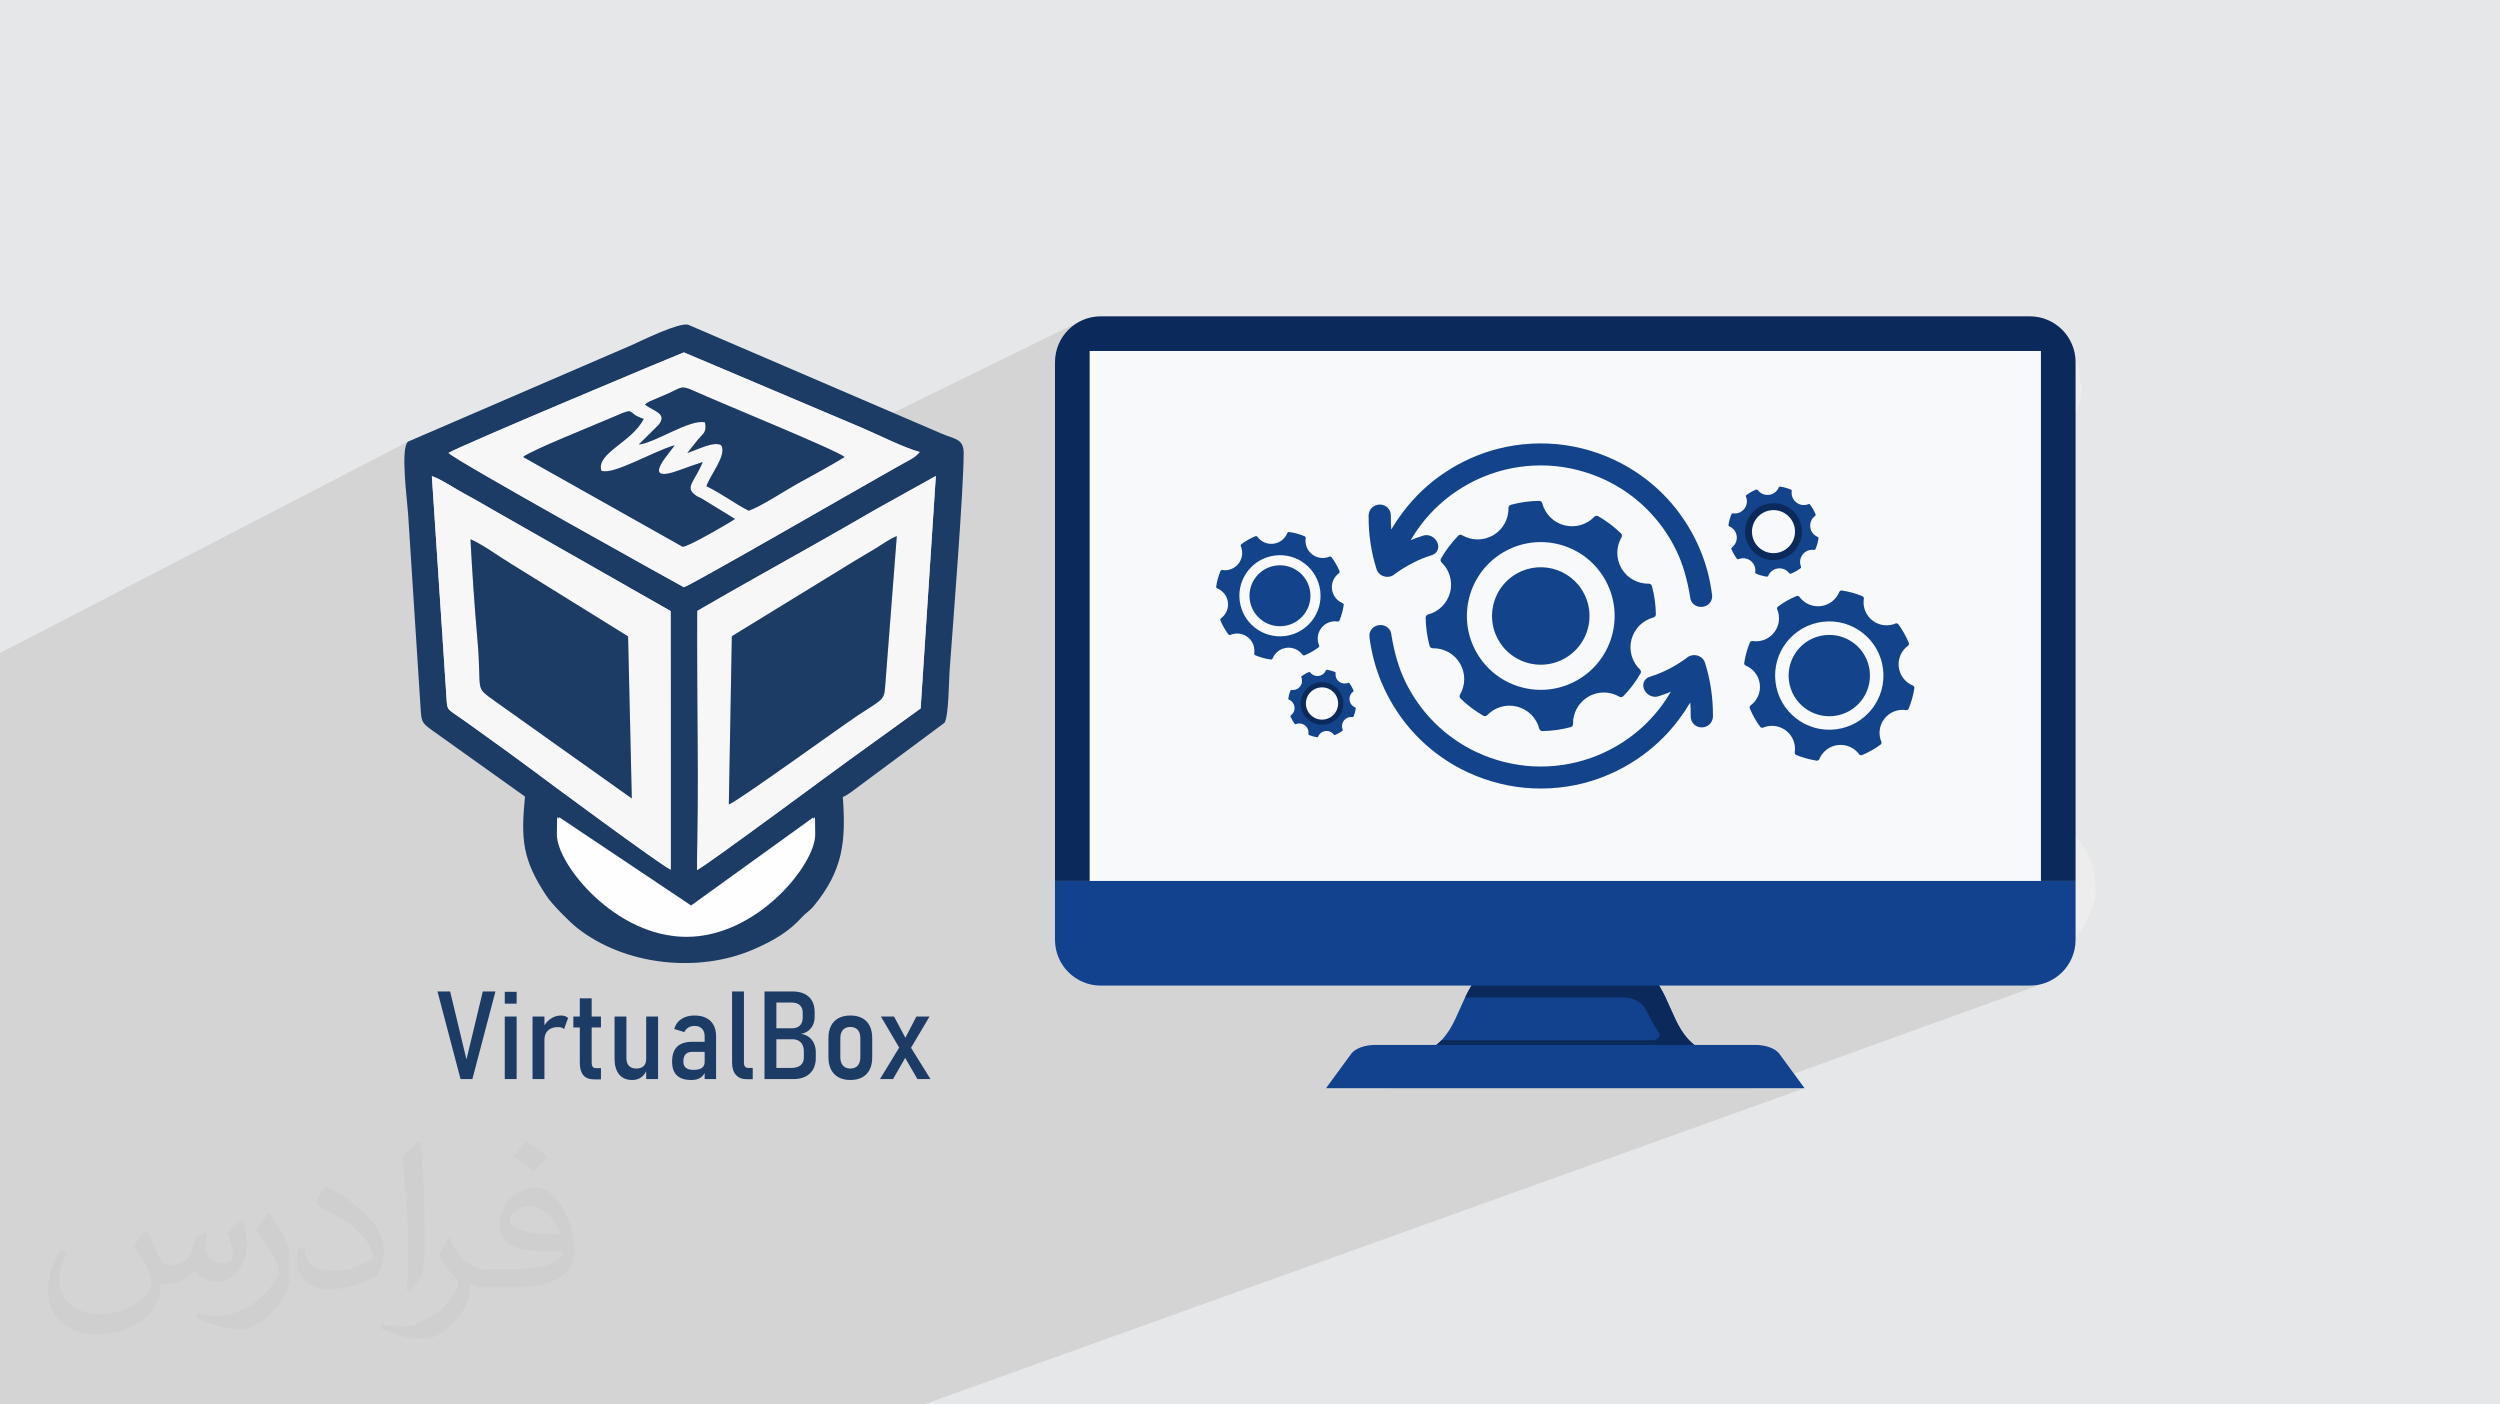 <?xml version="1.0" encoding="UTF-8"?>
<!DOCTYPE svg PUBLIC "-//W3C//DTD SVG 1.1//EN" "http://www.w3.org/Graphics/SVG/1.1/DTD/svg11.dtd">
<!-- Creator: CorelDRAW -->
<svg xmlns="http://www.w3.org/2000/svg" xml:space="preserve" width="94.192mm" height="52.917mm" version="1.1" style="shape-rendering:geometricPrecision; text-rendering:geometricPrecision; image-rendering:optimizeQuality; fill-rule:evenodd; clip-rule:evenodd"
viewBox="0 0 9419.16 5291.66"
 xmlns:xlink="http://www.w3.org/1999/xlink"
 xmlns:xodm="http://www.corel.com/coreldraw/odm/2003">
 <defs>
  <style type="text/css">
   <![CDATA[
    .fil5 {fill:#FEFEFE}
    .fil3 {fill:#1C3C65}
    .fil0 {fill:#E6E7E8}
    .fil4 {fill:#F7F7F7}
    .fil8 {fill:#0B295A;fill-rule:nonzero}
    .fil9 {fill:#12428E;fill-rule:nonzero}
    .fil11 {fill:#13438B;fill-rule:nonzero}
    .fil6 {fill:#1C3C65;fill-rule:nonzero}
    .fil7 {fill:#EDEDED;fill-rule:nonzero}
    .fil10 {fill:#F7F9FA;fill-rule:nonzero}
    .fil2 {fill:#373435;fill-opacity:0.031}
    .fil1 {fill:#373435;fill-opacity:0.102}
   ]]>
  </style>
 </defs>
 <g id="Layer_x0020_1">
  <polygon class="fil0" points="-0,0 9419.16,0 9419.16,5291.66 -0,5291.66 "/>
  <polygon class="fil1" points="-0,4987.21 -0,4985.81 -0,4974.46 -0,4972.11 -0,4965.72 -0,4962.01 -0,4961.97 -0,4958.92 -0,4948.6 -0,4947.03 -0,4930.99 -0,4926.32 -0,4923.11 -0,4921.87 -0,4913.49 -0,4902.13 -0,4889.92 -0,4872.29 -0,4863.41 -0,4834.92 -0,4823.89 -0,4816.99 -0,4806.14 -0,4794.08 -0,4793.03 -0,4790.22 -0,4785.94 -0,4776.91 -0,4769.97 -0,4764.09 -0,4755.97 -0,4748.83 -0,4745.75 -0,4729.72 -0,4728.5 -0,4702.37 -0,4694.86 -0,4652.82 -0,4625.85 -0,4607.79 -0,4566.14 -0,4531.16 -0,4460.96 -0,4454.34 -0,4436.46 -0,4395.48 -0,4294.87 -0,4278.4 -0,4261.09 -0,4227.48 -0,4090.55 -0,3914.03 -0,3693.23 -0,3634.34 -0,3625.71 -0,3617.72 -0,3530.08 -0,3528.2 -0,3508.34 -0,3480.11 -0,3448.59 -0,3410.62 -0,3389.94 -0,3386.17 -0,3384.47 -0,3382.21 -0,3380.89 -0,3377.16 -0,3375.01 -0,3311.18 -0,3307.6 -0,3295.59 -0,3294.6 -0,3294.17 -0,3283.84 -0,3201.5 -0,3198.49 -0,3140.56 -0,3025.26 -0,2994.37 -0,2966.36 -0,2920.13 -0,2918.26 -0,2882.17 -0,2856.61 -0,2849.4 -0,2756.47 -0,2752.53 -0,2745.22 -0,2722.71 -0,2720.63 -0,2718.04 -0,2644.23 -0,2626.28 -0,2574.44 -0,2460.44 1536.82,1664.15 1532.02,1670.98 1528.4,1681.24 1525.85,1694.49 1524.25,1710.29 1523.48,1728.2 1523.43,1747.76 1524,1768.53 1525.05,1790.08 1525.11,1791 1696.86,1702.77 1708.2,1697.25 1723.52,1690.11 1742.53,1681.48 1764.94,1671.47 1790.46,1660.21 1818.78,1647.82 1849.62,1634.43 1882.67,1620.15 1917.64,1605.1 1954.25,1589.42 1992.18,1573.21 2031.16,1556.61 2070.87,1539.73 2111.04,1522.7 2151.35,1505.64 2191.52,1488.66 2231.26,1471.9 2270.27,1455.47 2308.24,1439.5 2344.9,1424.1 2379.93,1409.41 2413.06,1395.53 2443.97,1382.6 2472.39,1370.73 2498.01,1360.05 2520.53,1350.68 2539.67,1342.74 2555.13,1336.36 2566.61,1331.64 2573.81,1328.73 2576.45,1327.73 3244.61,1610.66 3248.3,1612.24 4065.1,1212.62 4050.88,1221.26 4037.6,1231.19 4025.34,1242.33 4014.21,1254.58 4004.28,1267.86 3995.64,1282.08 3988.38,1297.16 3982.58,1313.01 3978.32,1329.54 3975.71,1346.66 3974.82,1364.3 3974.82,3319.1 4105.42,3319.1 4105.42,3319.12 3974.8,3373.7 3974.8,3540.91 3975.69,3558.55 3978.31,3575.68 3982.56,3592.21 3988.36,3608.06 3995.63,3623.15 4004.27,3637.37 4014.2,3650.66 4025.34,3662.91 4037.59,3674.05 4050.87,3683.98 4065.1,3692.63 4080.18,3699.9 4096.03,3705.7 4112.56,3709.95 4129.69,3712.57 4147.33,3713.46 5543.91,3713.46 5535.35,3728.02 5527.41,3742.87 5519.96,3757.92 5512.89,3773.11 5506.07,3788.35 5499.37,3803.56 5492.66,3818.67 5485.82,3833.59 5478.72,3848.25 5471.25,3862.56 5463.26,3876.45 5454.64,3889.85 5445.26,3902.66 5435,3914.81 5423.72,3926.23 5411.31,3936.83 5001.17,4092.84 4996.03,4099.86 5227.12,4099.86 6251.03,3713.46 7647.59,3713.46 7665.22,3712.57 7682.35,3709.95 7698.88,3705.7 6607.72,4099.86 6798.88,4099.86 3480.05,5291.66 3308.45,5291.66 3282.54,5291.66 2069,5291.66 1861.54,5291.66 1849.6,5291.66 1643.36,5291.66 1619.12,5291.66 1454.55,5291.66 447.2,5291.66 403.06,5291.66 320.7,5291.66 276.65,5291.66 240.99,5291.66 203.25,5291.66 184.54,5291.66 136.11,5291.66 122.39,5291.66 111.19,5291.66 97.29,5291.66 89.7,5291.66 62.19,5291.66 32.65,5291.66 29.43,5291.66 5.06,5291.66 -0,5291.66 -0,5285.74 -0,5262.2 -0,5261.93 -0,5260.15 -0,5255.54 -0,5250.22 -0,5248.6 -0,5245.5 -0,5244.35 -0,5239.92 -0,5229.55 -0,5226.86 -0,5221.17 -0,5217.8 -0,5208.6 -0,5207.4 -0,5195.84 -0,5195.19 -0,5191.33 -0,5188.64 -0,5185.28 -0,5183.04 -0,5179.26 -0,5177.89 -0,5163.19 -0,5161.79 -0,5158.02 -0,5151.94 -0,5149.08 -0,5146.05 -0,5145.09 -0,5144.33 -0,5143.61 -0,5142.76 -0,5142.47 -0,5120.67 -0,5120.4 -0,5119.72 -0,5116.08 -0,5113.64 -0,5109.91 -0,5103.35 -0,5095.69 -0,5089.82 -0,5083.56 -0,5078.71 -0,5074.77 -0,5070.74 -0,5066.88 -0,5062.03 -0,5055.53 -0,5051.26 -0,5047.69 -0,5044.85 -0,5034.48 -0,5034.46 -0,5032.24 -0,5030.26 -0,5024.09 -0,5023.67 -0,5015.87 -0,5014.64 -0,5011.78 -0,5009.06 -0,5008 -0,5005.2 -0,4996.46 -0,4987.22 "/>
  <path class="fil2" d="M550.85 4636.82c17.98,27.25 29.64,53.44 41.02,82.55 8.46,16.94 12.95,48.16 52.65,48.16 11.63,0 28.32,-3.43 43.13,-11.63 16.66,-8.74 29.36,-21.97 35.99,-42.06l15.87 -53.44 38.63 -19.05 2.64 2.64c-5.28,20.12 -6.6,39.42 -6.6,54.51 0,44.7 38.63,61.65 69.32,61.65 17.98,0 34.14,-8.74 34.14,-25.15 0,-21.16 -8.99,-57.15 -20.65,-89.43 17.98,-17.98 35.99,-35.99 56.62,-50.55l3.17 1.6c8.99,38.1 14.02,75.67 14.02,100.81 0,24.61 -10.85,51.87 -19.84,69.6 -18.52,34.92 -51.33,62.71 -91.01,62.71 -30.15,0 -63.75,-15.09 -86.79,-43.13l-1.32 0c-21.69,27 -55.3,51.33 -109.02,51.33l-16.66 0c-2.64,35.46 -10.31,60.58 -21.97,83.08 -32,62.43 -127,106.63 -216.43,106.63 -124.36,0 -186.79,-71.7 -186.79,-167.21 0,-59 19.3,-113.77 48.95,-152.65l24.33 10.06c-18.52,35.46 -30.96,68.78 -30.96,101.6 0,89.43 72.77,132.03 156.64,132.03 77.8,0 174.09,-49.48 191.57,-106.88 -6.6,-62.71 -30.15,-92.07 -66.14,-149.22 10.85,-19.05 24.87,-38.1 42.34,-58.47l3.17 0 0 0 0 0 -0.02 -0.09zm1434.31 -336.55c26.19,16.41 51.87,35.71 76.99,57.94 -14.02,19.84 -31.5,37.85 -53.19,53.72 -25.15,-20.37 -50.27,-37.85 -75.95,-56.36 17.45,-19.58 34.67,-38.35 52.12,-55.3l0 0 0 0 0 0 0 0 0 0 0.03 0zm13.49 244.48c-42.34,0 -76.99,27.79 -76.99,48.41 0,44.2 84.66,57.94 186,57.4 -12.7,-51.87 -57.15,-105.84 -109.02,-105.84l0.01 0.03zm-95 236.55c55.04,0 103.2,-1.6 139.95,-10.85 41.02,-10.31 75.67,-30.96 75.67,-45.24 0,-3.71 0,-8.2 -1.32,-11.91 -23.01,2.11 -49.48,2.11 -72.49,2.11 -74.6,0 -131.75,-16.94 -154.25,-58.75 -5.56,-11.63 -9.52,-24.61 -9.52,-39.42 0,-40.49 17.45,-79.91 48.16,-107.16 25.65,-22.48 53.97,-36.5 82.8,-36.5 52.12,0 93.65,41.81 122.76,107.7 15.87,35.99 26.72,77.52 26.72,129.92 0,34.92 -9.52,64.29 -31.22,85.98 -40.49,39.17 -115.09,53.97 -229.39,53.97l-51.87 0 0 0 -13.49 0c-28.32,0 -48.69,-5.03 -64.82,-17.45l-2.64 0c0.79,6.6 1.32,12.95 1.32,19.05 0,25.65 -8.46,58.47 -25.65,84.66 -50.8,75.41 -105.84,108.2 -153.47,108.2 -48.16,0 -107.16,-18.52 -160.35,-42.6l9.52 -18.52c17.2,7.14 41.02,11.91 73.81,11.91 85.98,0 198.96,-82.55 212.98,-163.25 -3.17,-6.6 -8.99,-15.34 -17.2,-24.61 -25.15,-29.9 -41.02,-54.76 -55.83,-80.95 12.7,-25.15 24.33,-45.24 35.18,-63.5l4.5 -0.53c36.78,74.88 70.1,117.73 144.45,117.73l11.63 0 0 0 53.97 0 0 0 0 0 0 0 0 0 0 0 0.09 0.01zm-372.54 79.12c6.35,-34.39 6.88,-73.02 6.88,-109.02l0 -53.44c0,-99.75 -12.7,-244.73 -23.01,-339.19 17.98,-19.3 43.13,-42.06 62.97,-57.4l5.82 1.6c13.49,118.8 16.66,256.39 16.66,383.64 0,33.35 -1.32,65.89 -4.5,89.69 -1.85,30.15 -19.3,52.91 -56.62,87.83l-8.2 -3.71zm-383.38 -157.43c1.85,46.84 24.87,83.62 105.31,83.62 50.01,0 92.33,-12.95 139.17,-35.18 8.46,-3.71 12.95,-8.74 12.95,-12.95 0,-29.36 -22.48,-68.25 -60.32,-103.71 -36.78,-33.35 -85.47,-62.71 -130.96,-82.3 -15.62,-6.6 -20.65,-13.49 -20.65,-20.12 0,-13.49 17.98,-41.81 32.82,-62.18l5.03 -0.53c52.12,27.25 110.34,67.74 153.47,112.7 39.17,41.53 63.5,83.62 63.5,129.39 0,33.86 -10.31,65.61 -27,95.25 -57.15,28.83 -118.01,50.8 -178.33,50.8 -73.28,0 -123.29,-34.39 -123.29,-115.09 0,-8.74 0,-22.22 3.17,-39.7l25.15 0 0 0 0 0 0 0 0 0 0 0 -0.02 0zm-132.57 -133.1l45.52 73.56c16.66,27.25 32.28,56.9 32.28,103.71l0 59.79c0,48.41 -30.96,100.28 -80.95,151.61 -39.17,34.67 -73.81,49.48 -105.84,49.48 -47.62,0 -102.13,-14.81 -165.1,-41.81l7.14 -18.52c19.84,5.28 42.85,9.78 71.17,9.78 90.5,-0.53 183.08,-66.67 225.42,-147.37 5.03,-9.27 6.88,-17.98 6.88,-24.08 0,-9.27 -5.03,-19.58 -8.99,-28.83 -23.01,-43.38 -48.69,-83.08 -76.99,-119.86 14.81,-23.29 29.64,-45.77 45.77,-68l3.71 0.53 0 0 0 0 0 0 0 0 0 0 -0.02 0.01z"/>
  <g id="_1530604526176">
   <g>
    <g>
     <g>
      <path class="fil3" d="M2627.65 2301.49c148.88,-86.83 299.75,-169.84 449.74,-254.94 77.96,-44.25 146.77,-83.4 225.99,-129.41l222.53 -123.83 -57.23 875.77 -210.06 151.76c-74.66,51.93 -592.87,438.02 -632.68,457.24 7.83,-287.96 0.23,-677.19 1.71,-976.59zm-1000.55 -507.75c37.12,12.87 86.41,47.12 120.64,65.32 37.73,20.07 75.25,42.18 111.38,62.98l667.64 380.26 0.32 974.38c-40.03,-18.64 -470.72,-337.65 -522.87,-376.7 -55.89,-41.83 -114.03,-83.5 -169.49,-123.55 -31.85,-22.99 -56.27,-40.59 -89.4,-64.17 -62.88,-44.75 -59.62,-32.01 -63.19,-84.78l-55.03 -833.74zm62.73 -87.19c51.33,-30.66 883.9,-378.84 886.64,-378.81l668.15 282.92c63.96,26.94 156.99,74.85 220.6,92.4 -1.41,1.58 -3.28,3.48 -4.41,4.56l-8.72 8.42c-1.36,1.17 -2.91,2.47 -4.31,3.59 -2.08,1.66 -10.19,7.1 -12.74,8.71 -9.43,5.95 -17.9,10.01 -26.62,14.77 -19.73,10.78 -38.12,21.38 -53.65,30.12 -118.7,66.82 -763.51,439.02 -778.31,439.08 -0.92,0.01 -858.35,-475.9 -886.63,-505.76zm1940.96 0c0,-54.56 -35.08,-51.76 -81.93,-72.28 -36.86,-16.14 -71.93,-31.22 -107.42,-46.12l-848.9 -364.79c-35.25,-8.87 -173.84,59.39 -212.72,76.94l-842.99 363.85c-28.94,26.46 -2.7,218.48 0.81,272.63l45.76 712.06c5.1,66.12 -1.11,70.52 45.41,103.19l349.16 249.17c-15.72,161.59 -9.71,237.57 80.83,374.11 20.75,31.29 85.43,96.94 116.12,121.12 179.19,141.13 454.91,170.58 662.08,81.42 79.5,-34.22 135.62,-68.28 184.5,-122.27 14.1,-15.57 29.54,-23.88 42.97,-40.12 113.86,-137.62 122.65,-248.13 111.05,-412.66 19.69,-7.37 48.96,-32.15 66.71,-44.8l316.28 -234.72c16.16,-25.15 16.37,-156.53 19.17,-195.01 12.45,-171.67 53.11,-683.08 53.11,-821.72z"/>
      <path class="fil4" d="M2265.77 1773.4c44.36,17.72 193.08,-72.22 276.1,-95.99 -8.65,18.6 -141.33,153.56 21.56,92.65 27.63,-10.34 55.29,-19.88 84.44,-29.48 -32.45,77.62 -68.53,94.31 -27.79,124.96 8.16,6.14 16.86,8.83 22.96,12.17l126.33 77.49c-24.91,17.1 -180.03,107.24 -197.63,104.79l-601.02 -338.23c27.43,-24.07 273.21,-121.82 343.24,-152.32 88.25,-38.44 40.95,-13.47 111.42,8.66 -43.61,88 -180.28,129.07 -159.61,195.3zm164.67 -248.2c6.1,-7.17 -0.65,-3.19 15.48,-12.15l73.38 -31.42c49.54,-22.5 46.64,-31.01 95.68,-8.74 99.79,45.32 537.7,223.19 567.2,248.87 -52.54,32.9 -121.08,69.24 -176.43,99.95 -47.32,26.25 -140.2,87.45 -184.88,102.52 -51.75,-25.77 -107.92,-68.51 -159.36,-92.14 12.27,-40.09 78.95,-118.63 55.52,-154.82 -28.96,-16.31 -93.91,19.81 -127.57,29.28l40.86 -51.2c19.98,-23.34 32.95,-27.18 25.82,-63.89 -55.75,-14.14 -190.37,78.55 -249.72,83.39 0.43,-0.23 70.45,-69.25 73.5,-72.8 36.83,-42.84 -15.16,-52.21 -49.48,-76.85zm-740.61 181.35c28.28,29.86 885.71,505.77 886.63,505.76 14.8,-0.06 659.61,-372.26 778.31,-439.08 15.53,-8.74 33.92,-19.34 53.65,-30.12 8.72,-4.76 17.19,-8.82 26.62,-14.77 2.55,-1.61 10.66,-7.05 12.74,-8.71 1.4,-1.12 2.95,-2.42 4.31,-3.59l8.72 -8.42c1.13,-1.08 3,-2.98 4.41,-4.56 -63.61,-17.55 -156.64,-65.46 -220.6,-92.4l-668.15 -282.92c-2.74,-0.03 -835.31,348.15 -886.64,378.81z"/>
      <path class="fil4" d="M1772.56 2031.47c48.47,21.24 105.65,64.21 150.73,91.34l443.14 274.84 14.02 610.71 -515.85 -366.66c-80.1,-58 -47.99,-29.26 -65.81,-232.15 -10.97,-124.86 -19.66,-252.95 -26.23,-378.08zm754.52 1245.21l-0.32 -974.38 -667.64 -380.26c-36.13,-20.8 -73.65,-42.91 -111.38,-62.98 -34.23,-18.2 -83.52,-52.45 -120.64,-65.32l55.03 833.74c3.57,52.77 0.31,40.03 63.19,84.78 33.13,23.58 57.55,41.18 89.4,64.17 55.46,40.05 113.6,81.72 169.49,123.55 52.15,39.05 482.84,358.06 522.87,376.7z"/>
      <path class="fil4" d="M2746 3030.98l11.33 -633.95 462.99 -283.93c26.97,-16.63 54.03,-31.87 78.78,-46.97 26.88,-16.4 51.6,-35.38 79.75,-46.25l-44.2 570.4c-3.88,49.62 -13.01,45.41 -103.36,105.57 -69.11,46.02 -451.46,323.07 -485.29,335.13zm-118.35 -729.49c-1.48,299.4 6.12,688.63 -1.71,976.59 39.81,-19.22 558.02,-405.31 632.68,-457.24l210.06 -151.76 57.23 -875.77 -222.53 123.83c-79.22,46.01 -148.03,85.16 -225.99,129.41 -149.99,85.1 -300.86,168.11 -449.74,254.94z"/>
      <path class="fil3" d="M2746 3030.98c33.83,-12.06 416.18,-289.11 485.29,-335.13 90.35,-60.16 99.48,-55.95 103.36,-105.57l44.2 -570.4c-28.15,10.87 -52.87,29.85 -79.75,46.25 -24.75,15.1 -51.81,30.34 -78.78,46.97l-462.99 283.93 -11.33 633.95z"/>
      <path class="fil3" d="M1772.56 2031.47c6.57,125.13 15.26,253.22 26.23,378.08 17.82,202.89 -14.29,174.15 65.81,232.15l515.85 366.66 -14.02 -610.71 -443.14 -274.84c-45.08,-27.13 -102.26,-70.1 -150.73,-91.34z"/>
      <path class="fil3" d="M2265.77 1773.4c-20.67,-66.23 116,-107.3 159.61,-195.3 -70.47,-22.13 -23.17,-47.1 -111.42,-8.66 -70.03,30.5 -315.81,128.25 -343.24,152.32l601.02 338.23c17.6,2.45 172.72,-87.69 197.63,-104.79l-126.33 -77.49c-6.1,-3.34 -14.8,-6.03 -22.96,-12.17 -40.74,-30.65 -4.66,-47.34 27.79,-124.96 -29.15,9.6 -56.81,19.14 -84.44,29.48 -162.89,60.91 -30.21,-74.05 -21.56,-92.65 -83.02,23.77 -231.74,113.71 -276.1,95.99z"/>
      <path class="fil3" d="M2656.14 1591.46c7.13,36.71 -5.84,40.55 -25.82,63.89l-40.86 51.2c33.66,-9.47 98.61,-45.59 127.57,-29.28 23.43,36.19 -43.25,114.73 -55.52,154.82 51.44,23.63 107.61,66.37 159.36,92.14 44.68,-15.07 137.56,-76.27 184.88,-102.52 55.35,-30.71 123.89,-67.05 176.43,-99.95 -29.5,-25.68 -467.41,-203.55 -567.2,-248.87 -49.04,-22.27 -46.14,-13.76 -95.68,8.74l-73.38 31.42c-16.13,8.96 -9.38,4.98 -15.48,12.15 34.32,24.64 86.31,34.01 49.48,76.85 -3.05,3.55 -73.07,72.57 -73.5,72.8 59.35,-4.84 193.97,-97.53 249.72,-83.39z"/>
     </g>
     <path class="fil5" d="M3063.51 3080.14c5.18,21.08 7.89,-45.73 7.89,64.98 0,110.72 -216.66,384.6 -485.4,384.6 -268.74,0 -487.79,-273.64 -487.79,-384.6 0,-110.95 2.85,-44.87 8.26,-66.4l497.34 332.83 459.7 -331.41z"/>
    </g>
    <path class="fil6" d="M1648.27 3735.44l47.67 0 61.55 256.2 61.55 -256.2 47.67 0 -86.97 330.23 -44.49 0 -86.98 -330.23zm253.48 1.4l44.73 0 0 44.73 -44.73 0 0 -44.73zm0 93.1l44.73 0 0 235.73 -44.73 0 0 -235.73zm104.73 0l44.73 0 0 235.73 -44.73 0 0 -235.73zm118.76 47.44c-2.56,-2.56 -5.74,-4.5 -9.46,-5.74 -3.72,-1.32 -8.06,-1.94 -13.02,-1.94 -16.2,0 -28.84,4.11 -37.83,12.48 -8.99,8.3 -13.57,19.85 -13.72,34.5l-4.8 -45.66c7.59,-14.18 17.2,-25.27 28.98,-33.1 11.71,-7.9 24.73,-11.86 38.92,-11.86 5.43,0 10.31,0.77 14.65,2.41 4.34,1.55 8.14,3.88 11.47,6.9l-15.19 42.01zm114.49 189.45c-19.15,0 -33.09,-5.27 -41.93,-15.81 -8.85,-10.54 -13.26,-26.05 -13.26,-46.67l0 -243.02 44.73 0 0 243.25c0,6.2 1.24,11.01 3.88,14.5 2.55,3.49 6.35,5.27 11.31,5.27l19.77 0 0 42.48 -24.5 0zm-79.53 -236.89l104.03 0 0 41.32 -104.03 0 0 -41.32zm274.41 0l44.73 0 0 235.73 -44.73 0 0 -235.73zm-74.5 157.12c0,12.57 3.26,22.17 9.77,28.84 6.52,6.67 15.74,10 27.67,10 11.95,0 21.17,-3.1 27.53,-9.3 6.36,-6.2 9.53,-15.27 9.53,-27.21l3.18 39.23c-4.57,12.48 -11.47,22.32 -20.78,29.53 -9.37,7.29 -20.85,10.93 -34.41,10.93 -21.87,0 -38.45,-6.98 -50,-21.01 -11.47,-14.03 -17.21,-34.03 -17.21,-60.08l0 -158.05 44.72 0 0 157.12zm294.81 -82.4c0,-12.39 -3.33,-22.09 -10,-28.99 -6.67,-6.9 -16.05,-10.31 -28.14,-10.31 -8.68,0 -16.36,2.02 -23.1,6.05 -6.75,3.95 -11.86,9.69 -15.35,17.13l-37.91 -11.63c4.43,-16.2 13.26,-28.68 26.6,-37.51 13.32,-8.92 29.91,-13.34 49.76,-13.34 17.05,0 31.7,3.1 43.88,9.22 12.24,6.13 21.46,14.96 27.82,26.6 6.36,11.55 9.53,25.5 9.53,41.85l0 161.94 -43.09 0 0 -161.01zm-50.24 164.42c-24.18,0 -42.32,-5.74 -54.33,-17.29 -12.1,-11.47 -18.07,-28.91 -18.07,-52.25 0,-24.96 6.28,-43.64 18.92,-55.97 12.63,-12.32 31.7,-18.44 57.12,-18.44l48.61 0 3.18 37.9 -51.55 0c-11.32,0 -19.84,3.03 -25.42,9.07 -5.59,6.05 -8.38,15.2 -8.38,27.44 0,10.62 3.1,18.53 9.38,23.65 6.29,5.19 15.82,7.75 28.53,7.75 14.18,0 24.8,-2.48 31.78,-7.37 6.98,-4.96 10.47,-12.39 10.47,-22.39l4.72 27.44c-2.09,9.14 -5.5,16.66 -10.31,22.63 -4.81,5.97 -10.84,10.47 -18.29,13.41 -7.44,2.94 -16.2,4.42 -26.36,4.42zm198.29 -65.19c0,6.36 1.33,11.24 4.04,14.65 2.79,3.41 6.67,5.12 11.86,5.12l17.21 0 0 42.47 -22.71 0c-17.52,0 -31.09,-5.43 -40.7,-16.35 -9.61,-10.93 -14.42,-26.28 -14.42,-46.12l0 -268.22 44.72 0 0 268.45zm401.08 65.19c-17.29,0 -32.09,-3.41 -44.57,-10.08 -12.4,-6.74 -21.86,-16.51 -28.37,-29.31 -6.51,-12.79 -9.77,-28.2 -9.77,-46.27l0 -72.86c0,-17.83 3.26,-33.1 9.77,-45.74 6.51,-12.63 15.97,-22.25 28.37,-28.83 12.48,-6.59 27.28,-9.93 44.57,-9.93 17.36,0 32.25,3.34 44.5,9.93 12.25,6.58 21.63,16.2 28.06,28.83 6.43,12.64 9.61,27.91 9.61,45.74l0 73.56c0,17.91 -3.18,33.18 -9.61,45.89 -6.43,12.71 -15.81,22.4 -28.06,29.07 -12.25,6.66 -27.14,10 -44.5,10zm-0.22 -43.18c11.93,0 21.23,-3.72 27.82,-11.08 6.59,-7.45 9.84,-17.99 9.84,-31.55l0 -71.78c0,-13.5 -3.25,-23.88 -9.84,-31.24 -6.59,-7.37 -15.89,-11.01 -27.82,-11.01 -11.86,0 -21.1,3.64 -27.76,11.01 -6.67,7.36 -10,17.74 -10,31.24l0 71.78c0,13.41 3.33,23.95 9.92,31.39 6.59,7.52 15.82,11.24 27.84,11.24zm190.77 -67.44l-75.59 -128.52 49.46 0 56.36 105.58 81.08 130.15 -49.3 0 -62.01 -107.21zm0 -22.48l21.31 40.46 -51.31 89.23 -49.23 0 79.23 -129.69zm13.64 -20.23l44.49 -85.81 49.54 0 -75.19 126.73 -18.84 -40.92zm-500.53 107.91l71.93 0c16.51,0 28.83,-3.42 36.98,-10.31 8.05,-6.91 12.09,-16.67 12.09,-29.23l0 -21.78c0,-9.84 -1.63,-18.22 -4.97,-25.2 -3.33,-6.97 -8.29,-12.32 -14.88,-16.05 -6.58,-3.71 -14.8,-5.57 -24.65,-5.57l-76.5 0 0 -41.32 76.5 0c13.02,0 22.95,-3.57 29.85,-10.62 6.89,-7.13 10.39,-17.44 10.39,-30.92l0 -16.83c0,-12.72 -3.73,-22.32 -11.09,-28.84 -7.29,-6.51 -17.98,-9.77 -32.09,-9.77l-73.56 0 0 -41.78 77.43 0c18.14,0 33.57,3.1 46.2,9.31 12.64,6.2 22.17,15.11 28.53,26.74 6.36,11.55 9.54,25.42 9.54,41.62l0 17.53c0,10.85 -1.94,20.77 -5.82,29.76 -3.87,8.92 -9.61,16.44 -17.28,22.56 -7.6,6.12 -16.98,10.24 -28.07,12.4 11.55,1.63 21.48,5.66 29.77,12.1 8.38,6.43 14.73,14.56 19.07,24.34 4.41,9.77 6.59,20.7 6.59,32.78l0 22.26c0,16.04 -3.33,30.06 -10,41.93 -6.67,11.86 -16.28,21.01 -28.91,27.36 -12.64,6.36 -27.52,9.54 -44.65,9.54l-82.4 0 0 -42.01zm-27.29 -288.22l44.72 0 0 330.23 -44.72 0 0 -330.23z"/>
   </g>
   <g>
    <path class="fil7" d="M7757.02 1656.92c-4.72,0 -9.39,0 -14.12,0 -169.1,0 -338.15,0 -507.24,0 -206.29,0 -412.56,0 -618.84,0 -225.15,0 -450.3,0 -675.45,0 -228.79,0 -457.6,0 -686.42,0 -162.69,0 -325.36,0 -488.05,0 -1.99,-1.52 -3.95,-3.05 -5.94,-4.57 -33.82,-34.05 -57.2,-74.19 -70.18,-120.41 -3.24,-24.19 -6.48,-48.36 -9.75,-72.54 -1.4,-37.57 6.43,-72.62 23.51,-105.13 11,-33.83 29.81,-63.1 56.42,-87.82 1.44,-1.55 2.9,-3.08 4.38,-4.58 0.07,0 0.15,0 0.22,0 91.83,0 183.67,0 275.5,0 136.15,0 272.28,0 408.43,0 166.12,0 332.23,0 498.33,0 181.31,0 362.61,0 543.92,0 184.24,0 368.51,0 552.75,0 170.63,0 341.26,0 511.9,0 66.35,0 132.75,0 199.09,0 2.01,1.53 3.96,3.05 5.96,4.58 33.79,34.05 57.15,74.18 70.15,120.41 3.23,24.18 6.47,48.36 9.75,72.54 1.39,37.57 -6.42,72.61 -23.52,105.12 -10.98,33.84 -29.78,63.11 -56.38,87.83 -1.44,1.55 -2.93,3.07 -4.42,4.57z"/>
    <path class="fil7" d="M7811.35 3538.5c-111.64,0 -223.28,0 -334.86,0 -155.4,0 -310.79,0 -466.21,0 -169.6,0 -339.2,0 -508.8,0 -172.36,0 -344.73,0 -517.09,0 -159.61,0 -319.24,0 -478.85,0 -135.37,0 -270.75,0 -406.12,0 -47.24,0 -94.47,0 -141.7,0 -1.97,-1.53 -3.95,-3.06 -5.93,-4.6 -33.8,-34.03 -57.21,-74.18 -70.16,-120.4 -3.27,-24.19 -6.51,-48.34 -9.74,-72.53 -1.44,-37.56 6.39,-72.62 23.49,-105.14 11,-33.82 29.81,-63.1 56.41,-87.81 1.45,-1.56 2.91,-3.09 4.39,-4.57 253.9,0 507.85,0 761.75,0 267.72,0 535.43,0 803.14,0 247.92,0 495.84,0 743.74,0 181.63,0 363.32,0 544.95,0 1.95,1.5 3.96,3.03 5.96,4.57 33.79,34.05 57.21,74.18 70.15,120.41 3.28,24.18 6.52,48.36 9.75,72.54 1.44,37.57 -6.42,72.6 -23.47,105.12 -11.04,33.82 -29.83,63.1 -56.43,87.81 -1.49,1.56 -2.93,3.09 -4.37,4.6z"/>
    <path class="fil8" d="M7342.76 1267.37c-6.98,10.28 -13.91,20.57 -20.9,30.85 -11.14,16.45 -22.28,32.9 -33.43,49.35 -2.67,3.92 -5.34,7.81 -7.96,11.76 -8.21,12.35 -8.62,29.73 -0.05,42.07 7.76,11.26 19.62,17.44 33.28,17.46 5.13,0.01 10.22,0 15.35,0 19.93,0 39.85,0 59.78,0 15.45,0 30.96,0 46.42,0 10.99,0 21.36,-3.16 29.32,-10.98 12.79,-12.5 15.25,-33.26 5.39,-48.25 -6.83,-10.46 -14.02,-20.73 -21.05,-31.09 -11.2,-16.48 -22.34,-32.97 -33.53,-49.46 -2.57,-3.82 -5.14,-7.66 -7.76,-11.46 -9.55,-13.79 -25.62,-20.84 -42.26,-16.68 -9.5,2.38 -17.05,8.54 -22.6,16.43 -4.26,6.13 -1.28,16.12 5.14,19.51 7.29,3.86 14.89,1.42 19.51,-5.11 1.7,-2.46 -2.31,2.36 -0.2,0.28 0.56,-0.56 1.08,-1.17 1.64,-1.71l0.62 -0.53c1.13,-0.94 0.82,-0.68 -1.03,0.79 0.62,-0.16 1.39,-0.92 1.95,-1.24 0.67,-0.36 1.44,-0.62 2.06,-1.02 -2.98,1.93 -2.01,0.82 -0.57,0.39 0.72,-0.22 1.44,-0.36 2.21,-0.55 2.36,-0.63 -3.96,0.22 -0.1,0.05 0.77,-0.04 1.54,-0.04 2.26,0 1.69,0.08 2.41,1 -0.83,-0.19 1.19,0.43 3.19,1.06 4.37,1.17 -2.72,-0.24 -2.36,-1.12 -0.62,-0.21 0.67,0.36 1.29,0.79 2.01,1.17 2.46,1.37 -2.47,-2.32 -0.42,-0.36 0.78,0.74 1.55,1.49 2.26,2.24 2.11,2.05 -1.79,-2.81 -0.15,-0.25l0.21 0.27c0.25,0.45 0.56,0.88 0.87,1.32 1.28,1.88 2.57,3.76 3.8,5.65 10.17,14.93 20.28,29.87 30.4,44.8 8.57,12.69 17.2,25.39 25.78,38.08 0.61,0.93 1.28,1.85 1.9,2.8 0.41,0.68 0.77,1.41 1.18,2.11 1.49,2.49 -0.98,-3.24 -0.21,-0.52 0.21,0.73 0.47,1.45 0.67,2.2 0.36,1.46 -0.05,3.03 0,-0.84 0,1.22 0.16,2.44 0.1,3.68 -0.05,1.6 -0.92,2.64 0.26,-0.89 -0.31,0.9 -0.36,1.9 -0.67,2.82 -0.2,0.67 -0.56,1.37 -0.72,2.05 0.77,-3.46 1.03,-2.15 0.26,-0.79 -0.31,0.65 -0.67,1.27 -1.08,1.87 -0.92,1.4 -2,1.49 0.52,-0.55 -0.93,0.77 -2.31,2.11 -3.08,3.08 1.79,-2.38 2.05,-1.46 0.56,-0.49 -0.82,0.55 -1.75,0.99 -2.62,1.46 -2.41,1.33 3.34,-1.02 0.67,-0.3 -0.77,0.2 -1.49,0.45 -2.26,0.62 -1.95,0.46 -2.11,-0.5 0.67,0 -0.67,-0.13 -1.75,0.11 -2.42,0.12 -0.25,0 -0.46,0 -0.72,0 -32.55,0.14 -65.11,0 -97.72,0 -6.83,0 -13.66,0 -20.54,0 -1.7,0 -3.44,0 -5.19,0 -0.25,0 -0.56,0 -0.82,0 -0.56,-0.01 -1.13,-0.05 -1.74,-0.05 -2.93,-0.01 3.44,0.81 0.66,0.09 -1.02,-0.24 -2,-0.52 -3.03,-0.78 -2.67,-0.72 3.08,1.63 0.67,0.3 -0.67,-0.35 -1.33,-0.68 -2,-1.06 -0.57,-0.38 -1.18,-0.9 -1.8,-1.23 3.18,1.7 1.7,1.35 0.62,0.36 -0.52,-0.51 -0.98,-1.06 -1.49,-1.57 -1.9,-1.95 1.9,2.92 0.46,0.6 -0.36,-0.61 -0.77,-1.2 -1.18,-1.83 -0.21,-0.42 -0.41,-0.85 -0.62,-1.28 -0.61,-1.33 -0.46,-0.86 0.52,1.43 -0.26,-1.38 -0.83,-2.78 -1.19,-4.16 -0.66,-2.71 0.16,3.7 0.11,0.9 0,-0.73 -0.05,-1.45 -0.05,-2.19 0,-0.73 0.15,-1.49 0.15,-2.21 0.05,3.87 -0.31,2.3 0,0.84 0.21,-0.75 0.46,-1.47 0.67,-2.2 0.51,-1.39 0.31,-0.98 -0.57,1.24 0.26,-0.49 0.47,-0.96 0.72,-1.43 1.8,-3.27 4.16,-6.29 6.22,-9.36 18.74,-27.63 37.43,-55.26 56.18,-82.89 0.46,-0.7 0.92,-1.4 1.43,-2.1 4.16,-6.19 1.34,-16.07 -5.13,-19.51 -7.24,-3.81 -15.05,-1.49 -19.52,5.11z"/>
    <path class="fil9" d="M6433.53 3964.79c-128.09,-49.09 -126.36,-187.66 -205.43,-283.53l-40.26 -48.82 -580.75 0 -40.25 48.82c-79.08,95.87 -77.35,234.44 -205.46,283.53l-0.83 0.32 1073.83 0 -0.85 -0.32z"/>
    <path class="fil8" d="M6434.38 3965.11l-1073.83 0 0.85 -0.32c29.94,-11.53 52.54,-27.2 70.51,-45.76l795.63 0c16.5,0 31.09,-15.01 24.09,-25.21 -19.49,-28.27 -35.04,-60.24 -52.06,-92.33 -14.37,-26.9 -46.49,-43.34 -85.15,-43.34l-594.31 0c12.88,-27.1 27.5,-53.56 46.75,-76.92l40.18 -48.79 580.75 0 40.28 48.79c79.07,95.9 77.32,234.44 205.46,283.56l0.85 0.32z"/>
    <path class="fil9" d="M6798.9 4099.86l-1802.86 0 94.86 -129.5c14.82,-20.24 51.13,-33.52 91.56,-33.52l1430.01 0c40.43,0 76.74,13.28 91.56,33.52l94.87 129.5z"/>
    <path class="fil8" d="M7820.08 1364.31l0 1954.79 -3845.24 0 0 -1954.79c0,-95.27 77.23,-172.51 172.5,-172.51l3500.25 0c95.26,0 172.49,77.24 172.49,172.51z"/>
    <path class="fil9" d="M7820.08 3319.12l0 221.79c0,95.27 -77.23,172.54 -172.49,172.54l-3500.25 0c-95.27,0 -172.53,-77.27 -172.53,-172.54l0 -221.79 3845.27 0z"/>
    <polygon class="fil10" points="4105.43,3319.12 7689.5,3319.12 7689.5,1322.39 4105.43,1322.39 "/>
    <g>
     <path class="fil11" d="M6212.06 2199.11c-40.64,0.87 -80.53,-19.69 -102.6,-57.25 -22.09,-37.55 -20.61,-82.42 -0.11,-117.5 2.83,-4.78 1.89,-10.87 -2.08,-14.76 -26.05,-25.32 -54.88,-46.94 -85.67,-64.65 -4.83,-2.77 -10.92,-1.98 -14.75,2.03 -28.16,29.35 -70.87,43 -113.01,32.06 -42.14,-10.94 -72.86,-43.68 -83.15,-82.99 -1.41,-5.38 -6.35,-9.04 -11.89,-8.96 -35.56,0.47 -71.25,5.34 -106.34,14.79 -5.37,1.45 -9.14,6.33 -9,11.88 0.84,40.65 -19.69,80.56 -57.24,102.62 -37.57,22.07 -82.47,20.63 -117.55,0.09 -4.8,-2.79 -10.89,-1.88 -14.75,2.09 -25.31,26.04 -46.95,54.89 -64.66,85.68 -2.76,4.83 -1.95,10.92 2.05,14.77 29.37,28.1 43.02,70.87 32.06,113.02 -10.96,42.14 -43.69,72.85 -83.01,83.14 -5.37,1.41 -9.04,6.36 -8.97,11.91 0.5,35.53 5.38,71.25 14.82,106.3 1.44,5.38 6.31,9.14 11.89,9.01 40.67,-0.87 80.56,19.7 102.6,57.23 22.09,37.54 20.64,82.41 0.11,117.52 -2.83,4.81 -1.92,10.89 2.08,14.76 26.05,25.34 54.84,46.95 85.67,64.66 4.8,2.79 10.92,1.98 14.78,-2.05 28.09,-29.34 70.87,-42.99 113.02,-32.07 42.14,10.96 72.86,43.69 83.14,83.01 1.41,5.38 6.36,9.04 11.9,8.97 35.52,-0.47 71.24,-5.34 106.29,-14.78 5.35,-1.44 9.14,-6.35 9.01,-11.9 -0.87,-40.63 19.73,-80.55 57.26,-102.63 37.54,-22.05 82.41,-20.6 117.53,-0.07 4.77,2.79 10.89,1.88 14.76,-2.12 25.33,-26.01 46.94,-54.84 64.62,-85.66 2.79,-4.81 1.98,-10.92 -2.02,-14.75 -29.33,-28.13 -42.98,-70.88 -32.06,-113.02 10.96,-42.15 43.66,-72.85 83.01,-83.16 5.37,-1.41 9.04,-6.35 8.93,-11.89 -0.46,-35.54 -5.34,-71.24 -14.78,-106.3 -1.44,-5.38 -6.35,-9.15 -11.89,-9.03z"/>
     <path class="fil10" d="M5947.24 2204.48c0.67,0.83 1.34,1.68 2.01,2.52 1.92,2.43 3.77,4.92 5.58,7.48 3.03,4.25 5.85,8.67 8.57,13.24 6.21,10.62 11.29,21.62 15.19,32.82 1.31,3.73 2.45,7.48 3.53,11.26 0.81,3 1.58,5.99 2.22,9 3.86,17.26 5.14,34.83 3.96,52.13 -0.07,1.27 -0.16,2.55 -0.3,3.81 -5.01,57.12 -36.67,111.06 -89.89,142.32 -33.04,19.42 -69.67,27.31 -105.23,24.93 -3.8,-0.27 -7.59,-0.64 -11.39,-1.14 -5.04,-0.64 -10.02,-1.51 -14.99,-2.56l0 -0.03c-2.49,-0.5 -4.94,-1.11 -7.39,-1.75l-0.03 0c-2.46,-0.64 -4.92,-1.31 -7.33,-2.05l0 0c-7.26,-2.22 -14.42,-4.87 -21.38,-7.96l-0.03 0c-25.71,-11.43 -48.96,-28.84 -67.52,-51.59 -0.6,-0.74 -1.2,-1.51 -1.78,-2.25 -2.05,-2.58 -4,-5.21 -5.91,-7.93 -2.96,-4.17 -5.72,-8.47 -8.37,-12.94 -4.84,-8.27 -8.97,-16.74 -12.4,-25.38 -2.45,-6.17 -4.57,-12.39 -6.29,-18.71 -0.71,-2.52 -1.34,-5.04 -1.94,-7.56 -0.88,-3.8 -1.65,-7.63 -2.26,-11.46 -1.47,-8.91 -2.29,-17.87 -2.42,-26.81l0 -0.01c-0.03,-2.56 -0.03,-5.11 0.04,-7.66 0.03,-1.27 0.07,-2.54 0.14,-3.82 0.2,-3.82 0.46,-7.62 0.9,-11.4 0.13,-1.28 0.27,-2.53 0.44,-3.8 0.67,-5.04 1.51,-10.04 2.58,-15 0.54,-2.48 1.15,-4.96 1.79,-7.42 0.6,-2.45 1.3,-4.89 2.04,-7.32 1.12,-3.64 2.32,-7.25 3.63,-10.83 0.91,-2.37 1.82,-4.73 2.83,-7.07 1.48,-3.52 3.06,-6.99 4.77,-10.42 1.11,-2.29 2.29,-4.54 3.53,-6.78 15.35,-28.07 38.31,-52.48 67.92,-69.88 3.53,-2.08 7.12,-4.03 10.72,-5.85 2.41,-1.21 4.84,-2.36 7.29,-3.46 1.21,-0.55 2.45,-1.07 3.66,-1.6 24.53,-10.39 50.42,-15.04 75.92,-14.38 52.33,1.34 103.11,25.04 137.59,67.31zm-283.18 -123.66c-132.51,77.88 -176.8,248.45 -98.93,380.96 77.9,132.51 248.45,176.81 380.96,98.9 132.51,-77.89 176.81,-248.43 98.94,-380.94 -77.87,-132.52 -248.45,-176.79 -380.97,-98.92z"/>
     <path class="fil11" d="M6357.34 2476.94c-0.61,0.43 -1.22,0.91 -1.79,1.37 -9.74,7.27 -20.43,14.49 -32.33,22.02 -13.37,8.23 -24.66,14.61 -35.68,20.23 -23.19,11.89 -47.36,21.74 -71.99,29.34 -10.89,3.43 -18.85,10.82 -22.45,20.83 -3.73,10.49 -1.92,22.62 4.94,33.14 11.19,17.34 31.76,25.37 49.9,19.62 16.04,-4.97 31.86,-10.78 47.35,-17.34 -5.4,9.38 -11.12,18.55 -17.07,27.53 -34.21,51.69 -75.88,96.78 -123.8,133.99 -48.73,37.9 -102.64,67.48 -160.17,87.88 -68.86,24.53 -144.14,35.52 -217.7,31.76 -72.96,-3.7 -146.79,-22.22 -213.54,-53.57 -57.74,-27.09 -110.3,-63.79 -156.23,-108.99 -22.32,-21.98 -43.19,-46.41 -62.01,-72.52 -19.09,-26.79 -35.59,-54.45 -49.13,-82.2 -6.82,-13.98 -13.01,-28.26 -18.41,-42.45 -5.32,-14.08 -10.29,-28.97 -14.76,-44.22 -8.1,-27.73 -14.72,-57.74 -20.3,-91.95l-0.17 -1.48c-1.61,-13.95 -10.24,-25.67 -23.15,-31.36 -14.15,-6.18 -31.12,-4.43 -43.56,4.68 -11.39,8.36 -17.27,21.94 -15.65,36.66 7.25,58.78 22.34,115.98 44.89,169.99 27.16,65.09 64.19,124.9 110.07,177.77 45.6,52.59 99.74,97.56 161,133.69 72.15,42.37 154.49,71.14 238.17,83.14 83.15,11.9 170.25,7.2 251.95,-13.61 70.84,-18.11 137.92,-47.99 199.38,-88.79 60.93,-40.19 114.47,-90.61 159.1,-149.75 16.33,-21.64 31.15,-43.69 44.26,-65.8 1.17,16.94 1.68,34.24 1.44,51.75 -0.13,11.56 4,22.21 11.67,30.01 7.69,7.87 18.21,12.24 29.8,12.31 9.01,0 17.28,-2.66 24.03,-7.3 11.12,-7.6 18.32,-20.37 18.32,-35.11 0.27,-35.46 -2.22,-70.58 -7.36,-104.16 -2.22,-15.01 -5.28,-31.15 -9.51,-49.56 -3.87,-16.17 -7.8,-30.49 -11.97,-43.72 -0.23,-0.88 -0.43,-1.72 -0.7,-2.53 -3.57,-13.03 -13.81,-23.42 -27.59,-27.86 -13.78,-4.43 -28.74,-1.87 -39.25,6.56z"/>
     <path class="fil11" d="M6134.55 1760.16c-72.11,-42.4 -154.45,-71.15 -238.13,-83.16l0 0c-83.18,-11.89 -170.28,-7.18 -251.98,13.64 -70.81,18.11 -137.92,47.98 -199.39,88.78 -60.96,40.23 -114.43,90.58 -159.09,149.75 -16.29,21.63 -31.12,43.67 -44.26,65.79 -1.17,-16.94 -1.68,-34.25 -1.41,-51.77 0.1,-11.56 -4.03,-22.21 -11.7,-30 -7.69,-7.84 -18.21,-12.21 -29.81,-12.31 -23.72,0.01 -42.34,18.71 -42.34,42.42 -0.23,35.47 2.25,70.57 7.36,104.16 2.22,15.02 5.31,31.15 9.51,49.57 3.86,16.19 7.8,30.49 11.97,43.69 0.2,0.86 0.43,1.71 0.7,2.53 3.57,13.05 13.81,23.42 27.59,27.86 13.82,4.45 28.74,1.94 39.32,-6.55 0.58,-0.44 1.14,-0.9 1.72,-1.38 9.78,-7.23 20.43,-14.47 32.33,-22 13.37,-8.24 24.69,-14.64 35.72,-20.22 23.15,-11.9 47.32,-21.76 71.95,-29.35 10.89,-3.42 18.85,-10.81 22.45,-20.83 3.77,-10.51 1.92,-22.64 -4.94,-33.14 -11.19,-17.33 -31.76,-25.39 -49.91,-19.64 -16.03,5 -31.85,10.8 -47.34,17.35 5.44,-9.36 11.12,-18.54 17.07,-27.53 34.21,-51.69 75.88,-96.76 123.8,-133.99 48.77,-37.9 102.63,-67.45 160.2,-87.87 68.83,-24.52 144.1,-35.51 217.67,-31.77 72.96,3.7 146.79,22.23 213.57,53.6 57.71,27.09 110.27,63.76 156.2,108.98 22.32,21.96 43.19,46.39 62.04,72.51 19.06,26.77 35.56,54.42 49.1,82.22 6.79,13.93 13.01,28.22 18.42,42.42 5.34,14.1 10.31,28.99 14.75,44.24 8.1,27.76 14.72,57.76 20.26,91.85l0.21 1.55c1.61,13.97 10.25,25.67 23.15,31.36 13.71,6.03 30.18,4.5 42.41,-3.83 0.37,-0.26 0.78,-0.54 1.15,-0.82 11.39,-8.36 17.27,-21.95 15.65,-36.67 -7.25,-58.78 -22.35,-115.98 -44.89,-169.98 -27.12,-65.1 -64.19,-124.91 -110.06,-177.78 -45.57,-52.57 -99.75,-97.55 -161.02,-133.68z"/>
     <path class="fil11" d="M7207.18 2583c-28.1,-11.46 -49.34,-37.44 -53.27,-69.73 -3.97,-32.3 10.38,-62.61 34.88,-80.53 3.33,-2.45 4.54,-6.92 2.96,-10.75 -10.32,-25.1 -23.66,-48.5 -39.49,-69.8 -2.49,-3.33 -6.89,-4.57 -10.72,-2.99 -27.99,11.76 -61.37,8.4 -86.97,-11.63 -25.61,-20.03 -36.94,-51.6 -32.3,-81.6 0.64,-4.11 -1.65,-8.08 -5.47,-9.68 -24.5,-10.25 -50.41,-17.53 -77.23,-21.49 -4.14,-0.59 -8.17,1.63 -9.72,5.46 -11.52,28.12 -37.47,49.35 -69.76,53.3 -32.29,3.96 -62.61,-10.38 -80.56,-34.89 -2.45,-3.35 -6.89,-4.53 -10.76,-2.96 -25.06,10.31 -48.49,23.64 -69.76,39.47 -3.32,2.5 -4.6,6.91 -2.99,10.74 11.76,27.99 8.4,61.35 -11.66,86.98 -20.03,25.62 -51.59,36.91 -81.56,32.27 -4.14,-0.61 -8.11,1.68 -9.71,5.51 -10.22,24.5 -17.51,50.41 -21.45,77.23 -0.64,4.13 1.58,8.16 5.45,9.71 28.13,11.5 49.33,37.47 53.3,69.77 3.93,32.26 -10.39,62.57 -34.88,80.52 -3.37,2.45 -4.58,6.89 -2.96,10.75 10.28,25.07 23.62,48.47 39.45,69.77 2.45,3.33 6.89,4.6 10.72,2.99 28,-11.72 61.36,-8.37 86.97,11.66 25.65,20.03 36.94,51.59 32.3,81.6 -0.6,4.1 1.68,8.06 5.51,9.68 24.47,10.25 50.38,17.51 77.23,21.47 4.1,0.61 8.13,-1.61 9.71,-5.44 11.5,-28.13 37.44,-49.37 69.77,-53.3 32.26,-3.97 62.57,10.38 80.52,34.88 2.45,3.36 6.89,4.54 10.75,2.96 25.07,-10.32 48.47,-23.62 69.77,-39.49 3.33,-2.48 4.61,-6.89 2.99,-10.72 -11.73,-28 -8.37,-61.37 11.66,-86.98 20.03,-25.6 51.59,-36.93 81.6,-32.29 4.1,0.64 8.06,-1.65 9.68,-5.48 10.22,-24.5 17.51,-50.41 21.47,-77.22 0.61,-4.14 -1.64,-8.17 -5.47,-9.75z"/>
     <path class="fil10" d="M7094.7 2520.52c13.71,111.88 -65.87,213.68 -177.75,227.35 -111.87,13.71 -213.7,-65.86 -227.38,-177.74 -13.71,-111.88 65.9,-213.67 177.78,-227.37 111.87,-13.7 213.67,65.89 227.35,177.76z"/>
     <path class="fil11" d="M7044.22 2526.71c10.31,83.98 -49.47,160.4 -133.45,170.72 -84.02,10.28 -160.44,-49.5 -170.72,-133.49 -10.29,-83.98 49.47,-160.43 133.45,-170.71 84.01,-10.29 160.44,49.46 170.72,133.48z"/>
     <path class="fil11" d="M6848.66 2023c-14.85,-6.08 -26.08,-19.82 -28.19,-36.91 -2.09,-17.1 5.51,-33.14 18.48,-42.63 1.74,-1.3 2.38,-3.65 1.55,-5.69 -5.45,-13.28 -12.51,-25.65 -20.91,-36.93 -1.28,-1.76 -3.63,-2.43 -5.64,-1.59 -14.83,6.22 -32.5,4.44 -46.04,-6.16 -13.58,-10.6 -19.57,-27.31 -17.11,-43.18 0.33,-2.18 -0.87,-4.28 -2.89,-5.13 -12.98,-5.42 -26.69,-9.28 -40.9,-11.37 -2.15,-0.32 -4.3,0.86 -5.14,2.89 -6.09,14.88 -19.8,26.11 -36.9,28.21 -17.11,2.09 -33.14,-5.5 -42.65,-18.47 -1.28,-1.77 -3.63,-2.39 -5.68,-1.56 -13.27,5.45 -25.67,12.51 -36.93,20.89 -1.75,1.31 -2.42,3.65 -1.59,5.68 6.22,14.81 4.44,32.47 -6.14,46.03 -10.62,13.56 -27.32,19.54 -43.19,17.09 -2.18,-0.34 -4.3,0.88 -5.14,2.91 -5.41,12.96 -9.27,26.68 -11.36,40.87 -0.33,2.18 0.84,4.32 2.9,5.15 14.88,6.08 26.11,19.82 28.19,36.91 2.09,17.09 -5.48,33.13 -18.45,42.63 -1.78,1.3 -2.42,3.65 -1.58,5.69 5.44,13.28 12.5,25.65 20.91,36.93 1.3,1.76 3.63,2.43 5.67,1.58 14.82,-6.21 32.47,-4.43 46.04,6.17 13.55,10.6 19.53,27.31 17.07,43.18 -0.33,2.17 0.88,4.28 2.93,5.13 12.94,5.42 26.65,9.27 40.87,11.37 2.18,0.32 4.3,-0.86 5.14,-2.9 6.08,-14.87 19.82,-26.11 36.93,-28.2 17.07,-2.09 33.1,5.5 42.62,18.47 1.3,1.77 3.66,2.4 5.67,1.56 13.28,-5.45 25.68,-12.51 36.93,-20.9 1.76,-1.31 2.43,-3.64 1.58,-5.67 -6.21,-14.81 -4.43,-32.47 6.19,-46.03 10.58,-13.56 27.29,-19.55 43.19,-17.09 2.14,0.34 4.27,-0.88 5.1,-2.9 5.41,-12.97 9.27,-26.69 11.36,-40.89 0.33,-2.17 -0.84,-4.31 -2.89,-5.14z"/>
     <path class="fil8" d="M6788.24 1990.04c7.16,58.69 -34.58,112.11 -93.3,119.3 -58.7,7.19 -112.11,-34.57 -119.3,-93.28 -7.19,-58.7 34.59,-112.11 93.26,-119.3 58.71,-7.19 112.15,34.57 119.34,93.28z"/>
     <path class="fil10" d="M6762.42 1993.19c5.45,44.46 -26.17,84.91 -70.63,90.35 -44.47,5.45 -84.92,-26.17 -90.37,-70.63 -5.45,-44.46 26.18,-84.92 70.64,-90.36 44.46,-5.44 84.92,26.18 90.36,70.64z"/>
     <path class="fil11" d="M4586.34 2216.93c21.07,8.56 37.04,27.97 40.06,52.16 3.02,24.2 -7.66,46.94 -26.01,60.41 -2.49,1.84 -3.36,5.17 -2.19,8.06 7.77,18.76 17.82,36.27 29.71,52.2 1.85,2.49 5.18,3.43 8.04,2.22 20.96,-8.84 45.93,-6.38 65.19,8.61 19.22,14.95 27.76,38.57 24.33,61.06 -0.47,3.09 1.25,6.04 4.13,7.25 18.35,7.63 37.78,13.04 57.91,15.97 3.09,0.43 6.11,-1.24 7.26,-4.14 8.57,-21.07 27.99,-37.03 52.15,-40.06 24.2,-2.99 46.96,7.7 60.43,26.02 1.85,2.52 5.21,3.39 8.07,2.21 18.79,-7.8 36.29,-17.81 52.22,-29.7 2.49,-1.88 3.43,-5.18 2.22,-8.07 -8.87,-20.94 -6.42,-45.94 8.57,-65.16 14.95,-19.26 38.57,-27.77 61.1,-24.35 3.05,0.47 6.04,-1.26 7.22,-4.13 7.63,-18.37 13.04,-37.8 15.96,-57.92 0.44,-3.08 -1.24,-6.1 -4.13,-7.27 -21.07,-8.56 -37,-27.97 -40.03,-52.16 -3.02,-24.18 7.66,-46.92 25.98,-60.41 2.52,-1.84 3.39,-5.17 2.22,-8.05 -7.77,-18.78 -17.78,-36.28 -29.71,-52.22 -1.85,-2.49 -5.18,-3.42 -8.03,-2.22 -20.97,8.85 -45.97,6.39 -65.2,-8.57 -19.25,-14.97 -27.76,-38.6 -24.33,-61.08 0.47,-3.07 -1.27,-6.05 -4.13,-7.25 -18.39,-7.63 -37.81,-13.04 -57.9,-15.95 -3.1,-0.45 -6.09,1.23 -7.3,4.1 -8.53,21.08 -27.96,37.04 -52.16,40.06 -24.2,3.02 -46.91,-7.68 -60.42,-26.01 -1.81,-2.5 -5.18,-3.38 -8.03,-2.2 -18.79,7.78 -36.3,17.8 -52.23,29.71 -2.48,1.87 -3.43,5.18 -2.21,8.05 8.84,20.95 6.38,45.95 -8.57,65.19 -14.96,19.23 -38.58,27.75 -61.1,24.33 -3.06,-0.47 -6.05,1.26 -7.23,4.13 -7.63,18.37 -13.03,37.79 -15.96,57.91 -0.44,3.09 1.25,6.1 4.1,7.27z"/>
     <path class="fil10" d="M4670.73 2263.56c-10.46,-83.8 48.99,-160.21 132.81,-170.67 83.82,-10.46 160.2,48.99 170.68,132.79 10.46,83.79 -48.99,160.22 -132.81,170.67 -83.81,10.45 -160.2,-49 -170.68,-132.79z"/>
     <path class="fil11" d="M4708.53 2258.84c-7.82,-62.92 36.81,-120.3 99.72,-128.14 62.94,-7.86 120.31,36.78 128.17,99.7 7.83,62.91 -36.8,120.28 -99.71,128.14 -62.94,7.87 -120.31,-36.78 -128.18,-99.7z"/>
     <path class="fil11" d="M4855.97 2635.9c11.15,4.54 19.59,14.82 21.17,27.62 1.61,12.8 -4.04,24.84 -13.75,31.96 -1.31,0.97 -1.78,2.75 -1.17,4.27 4.13,9.95 9.44,19.19 15.73,27.62 0.97,1.32 2.75,1.82 4.26,1.18 11.09,-4.67 24.3,-3.36 34.48,4.53 10.19,7.93 14.73,20.44 12.91,32.34 -0.27,1.64 0.64,3.22 2.18,3.83 9.71,4.06 20,6.92 30.65,8.46 1.62,0.24 3.23,-0.67 3.83,-2.18 4.54,-11.16 14.82,-19.59 27.63,-21.2 12.8,-1.58 24.83,4.06 31.95,13.78 0.99,1.3 2.76,1.78 4.27,1.14 9.95,-4.1 19.23,-9.41 27.66,-15.7 1.31,-1 1.82,-2.76 1.18,-4.27 -4.7,-11.08 -3.4,-24.33 4.53,-34.51 7.9,-10.19 20.41,-14.69 32.34,-12.87 1.61,0.24 3.19,-0.67 3.83,-2.18 4.03,-9.72 6.88,-20 8.43,-30.65 0.24,-1.65 -0.64,-3.23 -2.19,-3.87 -11.15,-4.54 -19.58,-14.79 -21.2,-27.59 -1.58,-12.8 4.07,-24.84 13.78,-31.99 1.31,-0.98 1.78,-2.72 1.14,-4.24 -4.1,-9.95 -9.41,-19.22 -15.69,-27.66 -0.97,-1.31 -2.75,-1.81 -4.27,-1.17 -11.09,4.7 -24.33,3.39 -34.52,-4.54 -10.17,-7.89 -14.68,-20.44 -12.86,-32.33 0.23,-1.61 -0.68,-3.19 -2.19,-3.83 -9.71,-4.03 -20,-6.89 -30.65,-8.43 -1.61,-0.24 -3.23,0.64 -3.83,2.15 -4.54,11.15 -14.82,19.63 -27.62,21.2 -12.81,1.61 -24.84,-4.07 -32,-13.75 -0.94,-1.34 -2.72,-1.77 -4.23,-1.17 -9.95,4.14 -19.23,9.41 -27.66,15.72 -1.31,0.98 -1.81,2.73 -1.18,4.27 4.71,11.09 3.4,24.3 -4.53,34.49 -7.9,10.18 -20.4,14.68 -32.33,12.9 -1.61,-0.27 -3.2,0.64 -3.83,2.18 -4.04,9.72 -6.89,20 -8.44,30.65 -0.23,1.62 0.64,3.23 2.19,3.84z"/>
     <path class="fil8" d="M4901.3 2660.5c-5.48,-43.96 25.71,-84.05 69.7,-89.57 43.96,-5.47 84.05,25.71 89.56,69.7 5.48,43.96 -25.71,84.06 -69.7,89.53 -43.95,5.51 -84.05,-25.71 -89.56,-69.66z"/>
     <path class="fil10" d="M4920.63 2658.08c-4.17,-33.31 19.49,-63.66 52.76,-67.82 33.3,-4.17 63.68,19.45 67.85,52.76 4.13,33.3 -19.49,63.69 -52.8,67.82 -33.3,4.17 -63.65,-19.46 -67.81,-52.76z"/>
    </g>
   </g>
  </g>
 </g>
</svg>
